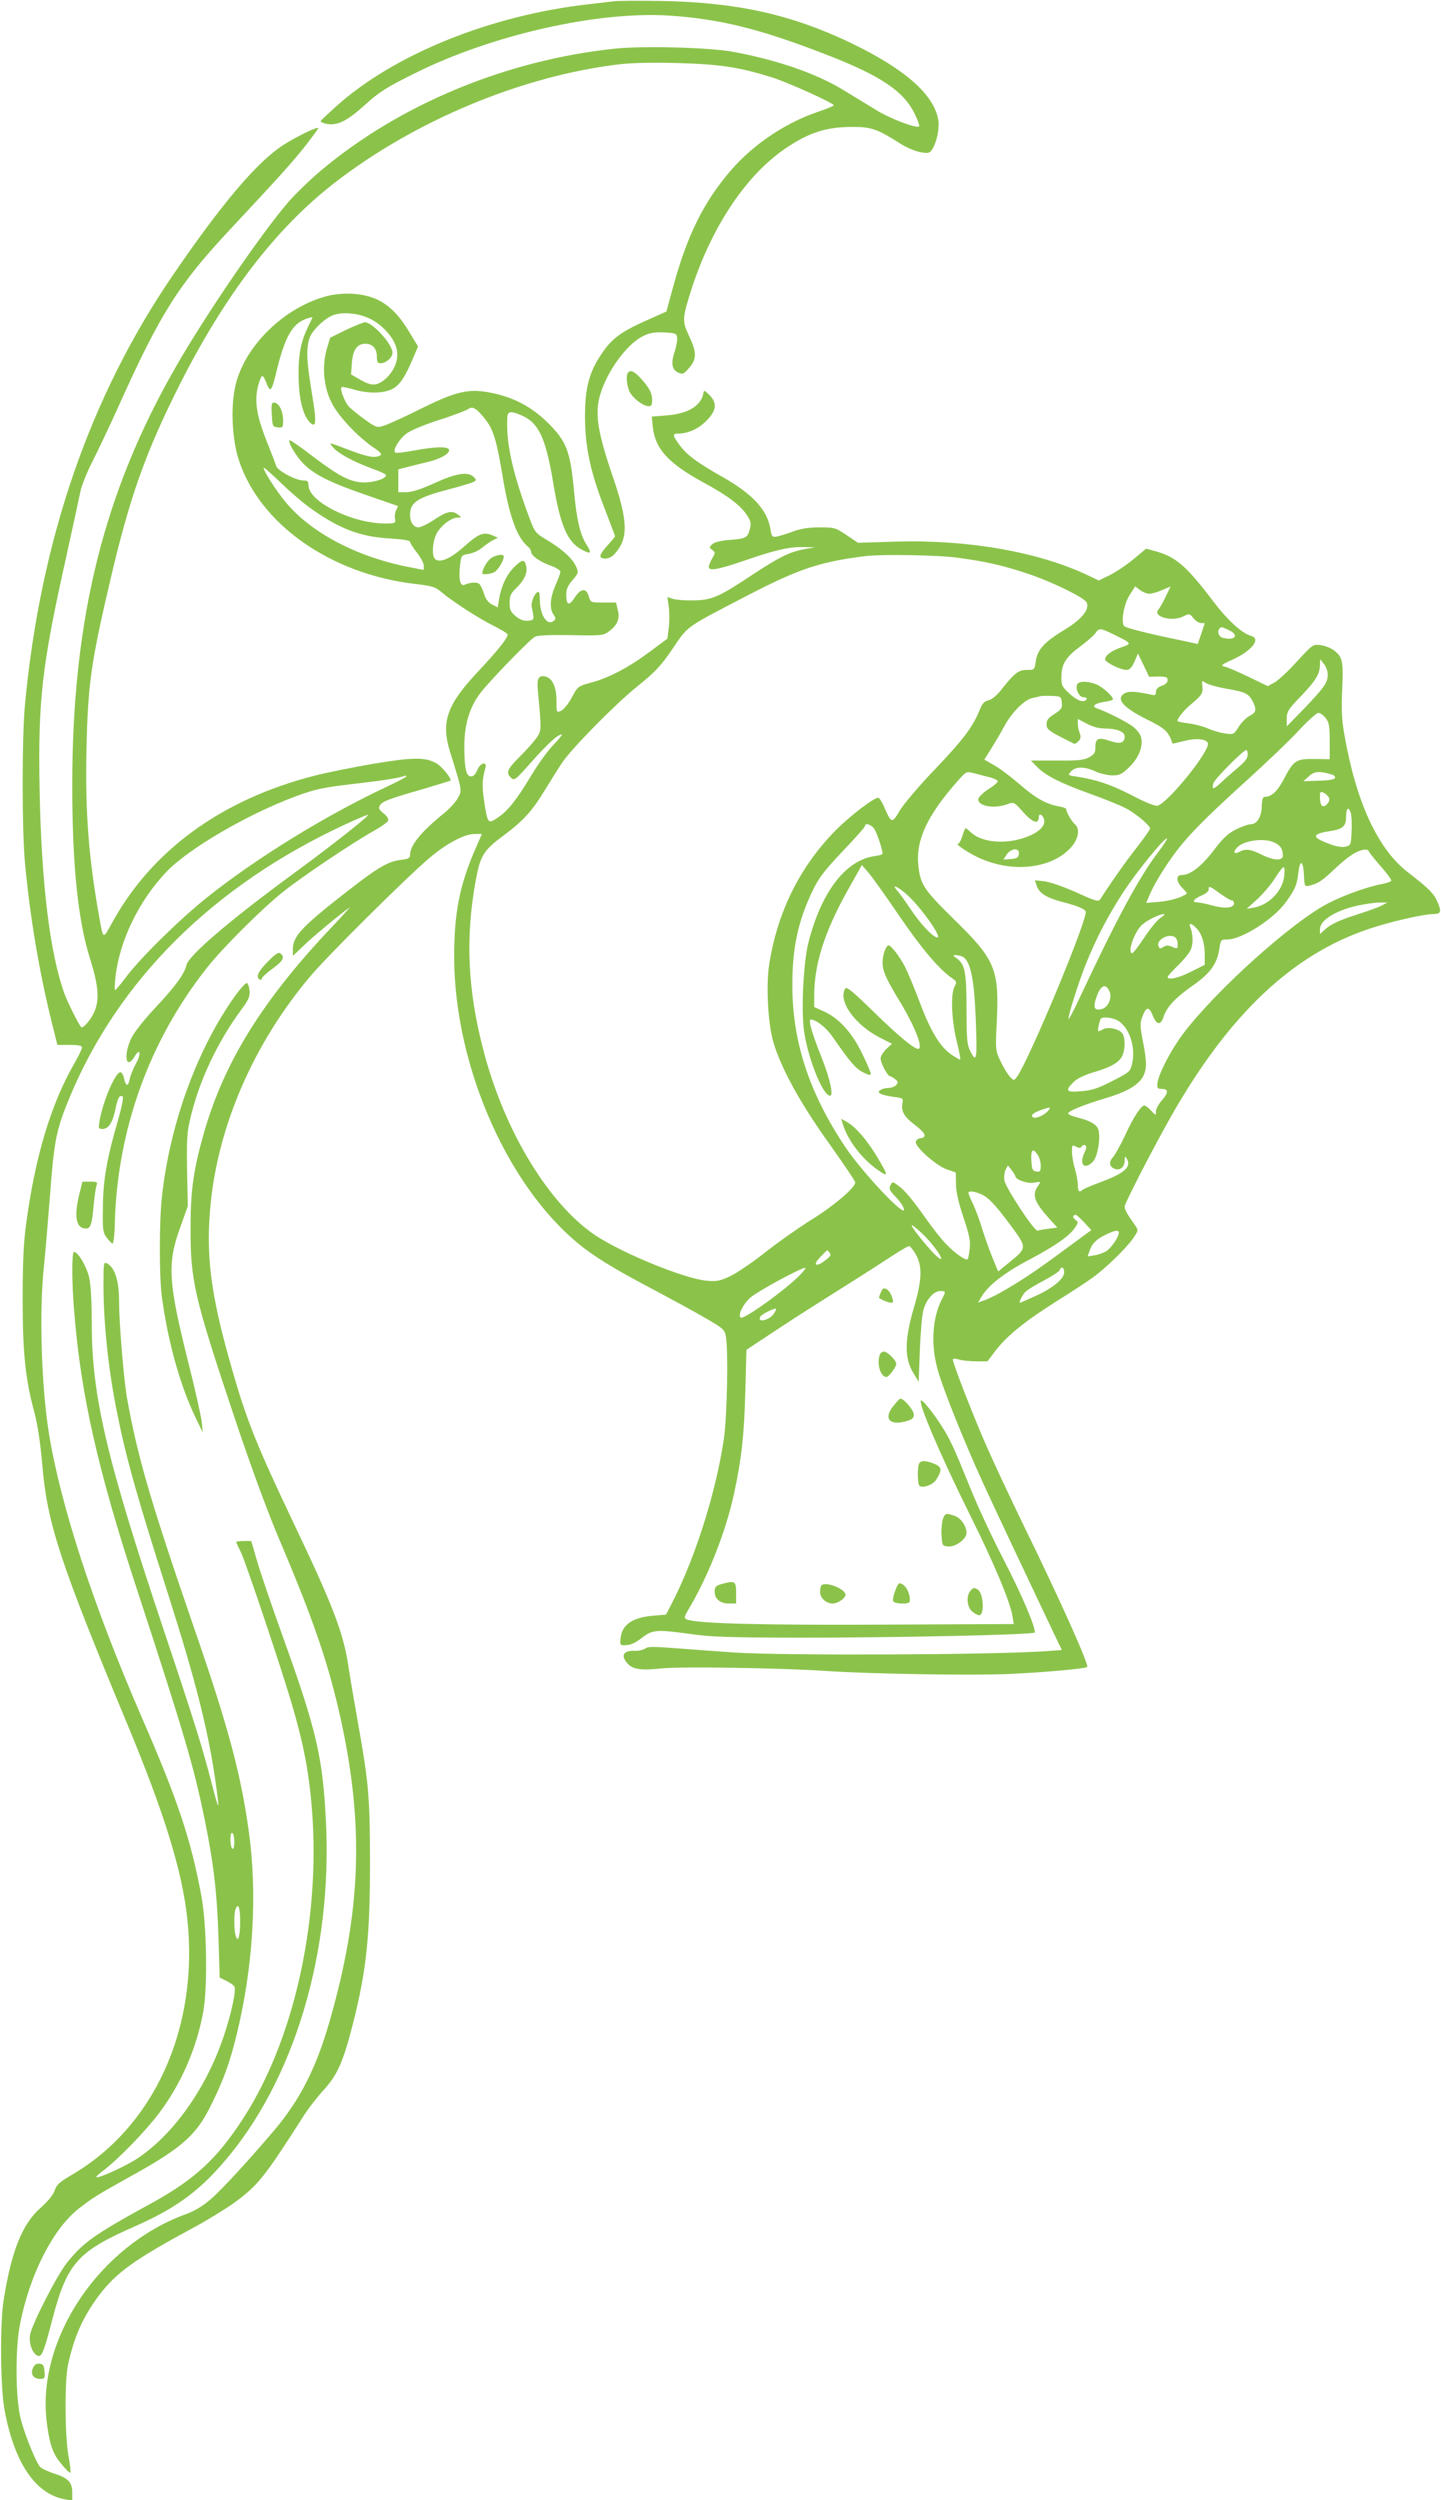 <?xml version="1.0" standalone="no"?>
<!DOCTYPE svg PUBLIC "-//W3C//DTD SVG 20010904//EN"
 "http://www.w3.org/TR/2001/REC-SVG-20010904/DTD/svg10.dtd">
<svg version="1.0" xmlns="http://www.w3.org/2000/svg"
 width="738pt" height="1280pt" viewBox="0 0 738 1280"
 preserveAspectRatio="xMidYMid meet">
<g transform="translate(0,1280) scale(0.1,-0.1)"
fill="#8bc34a" stroke="none">
<path d="M3150 12794 c-19 -2 -78 -9 -130 -15 -505 -56 -1003 -257 -1300 -525
-41 -37 -76 -70 -78 -74 -1 -4 11 -10 29 -14 56 -11 105 13 197 96 75 68 110
90 257 163 395 197 937 319 1305 295 259 -18 459 -67 795 -197 288 -111 406
-191 462 -311 14 -29 23 -56 20 -59 -13 -12 -148 39 -222 85 -44 27 -118 72
-164 100 -138 85 -340 155 -568 197 -119 22 -458 31 -603 16 -556 -58 -1103
-285 -1506 -624 -55 -46 -129 -118 -166 -160 -140 -162 -427 -582 -578 -846
-370 -644 -530 -1293 -530 -2142 0 -406 29 -692 91 -887 44 -140 50 -213 20
-277 -17 -38 -57 -83 -65 -74 -14 15 -68 124 -85 169 -75 205 -119 565 -128
1041 -9 458 11 635 132 1179 35 157 68 312 75 345 6 34 34 105 65 165 29 58
88 182 130 275 215 479 309 628 576 913 246 263 321 346 385 428 35 45 64 85
64 88 0 11 -114 -44 -180 -87 -133 -86 -313 -298 -562 -662 -427 -623 -680
-1357 -760 -2200 -16 -169 -16 -642 0 -815 26 -277 73 -558 139 -822 l27 -108
63 0 c46 0 63 -4 63 -13 0 -8 -20 -49 -45 -92 -115 -203 -195 -468 -241 -810
-13 -96 -18 -197 -18 -385 0 -278 14 -413 61 -585 15 -57 30 -152 39 -260 26
-306 88 -496 439 -1340 187 -450 278 -745 304 -987 61 -560 -169 -1069 -596
-1316 -58 -34 -74 -49 -83 -77 -7 -22 -34 -55 -71 -88 -94 -81 -151 -223 -190
-472 -20 -120 -17 -449 4 -562 50 -274 160 -435 313 -460 l34 -6 0 42 c0 52
-21 74 -94 97 -31 10 -62 25 -70 33 -22 25 -75 155 -98 239 -29 105 -31 365
-5 495 51 255 168 484 299 588 69 54 97 72 263 164 261 144 338 211 410 355
69 137 101 224 139 381 83 341 105 716 60 1034 -40 292 -107 541 -280 1040
-222 645 -289 873 -344 1180 -16 93 -40 379 -40 489 0 107 -21 175 -61 197
-18 9 -19 5 -19 -108 0 -204 26 -445 72 -668 45 -224 102 -426 263 -930 135
-425 197 -669 235 -921 27 -186 25 -192 -15 -38 -47 183 -86 309 -245 784
-294 880 -370 1200 -370 1575 0 115 -5 201 -14 237 -13 55 -56 128 -77 128
-12 0 -12 -157 2 -317 34 -418 122 -806 319 -1406 248 -759 293 -912 349
-1187 45 -219 63 -374 70 -600 l6 -205 34 -17 c19 -9 37 -22 41 -28 11 -18
-14 -136 -54 -255 -89 -265 -256 -502 -442 -626 -58 -39 -202 -104 -210 -96
-3 2 12 17 33 32 77 58 218 203 288 296 114 152 192 332 226 519 23 125 18
449 -10 595 -53 286 -119 485 -306 915 -247 568 -416 1086 -475 1455 -38 240
-50 619 -25 851 8 77 21 234 30 349 22 296 32 346 99 510 250 606 738 1091
1414 1404 63 29 115 51 117 49 6 -6 -195 -164 -385 -303 -321 -235 -534 -417
-545 -466 -10 -45 -58 -111 -159 -218 -53 -56 -107 -124 -121 -152 -44 -86
-32 -174 14 -99 29 49 36 16 7 -36 -14 -25 -28 -61 -32 -80 -7 -39 -20 -37
-29 6 -4 17 -12 30 -18 30 -26 0 -86 -139 -106 -242 -8 -46 -8 -48 15 -48 30
0 50 31 65 100 12 59 21 76 37 66 6 -3 -4 -53 -24 -123 -57 -195 -76 -305 -77
-445 -2 -113 0 -129 19 -154 11 -15 25 -29 30 -31 5 -2 11 41 12 104 13 481
178 937 472 1308 81 103 281 302 390 389 96 77 360 254 463 311 38 21 71 45
75 53 3 9 -6 24 -24 38 -23 19 -27 27 -18 41 12 20 46 33 224 84 73 22 135 41
137 42 8 8 -41 70 -69 87 -57 34 -117 34 -323 0 -105 -18 -241 -45 -302 -61
-479 -122 -838 -384 -1042 -759 -43 -79 -42 -80 -61 25 -56 312 -74 541 -67
867 7 335 23 445 122 868 100 428 182 658 359 1008 231 456 490 793 786 1023
412 321 964 551 1464 610 63 7 174 10 300 6 213 -6 313 -21 479 -73 83 -26
317 -132 317 -143 0 -4 -38 -19 -85 -35 -162 -55 -327 -166 -438 -294 -142
-163 -228 -336 -301 -606 l-33 -121 -101 -45 c-132 -59 -179 -94 -230 -170
-67 -99 -87 -180 -86 -335 2 -153 30 -281 108 -478 25 -65 46 -121 46 -123 0
-2 -18 -24 -41 -49 -22 -24 -38 -49 -34 -55 11 -18 51 -11 72 13 72 78 70 167
-7 392 -81 237 -95 330 -65 428 37 121 137 257 220 297 33 16 58 20 107 18 57
-3 63 -5 66 -26 2 -12 -4 -45 -13 -73 -20 -60 -14 -92 19 -107 22 -10 28 -7
55 24 40 45 40 80 0 164 -36 76 -35 90 12 238 105 325 283 590 489 727 118 78
203 105 336 105 98 0 127 -10 249 -88 28 -17 71 -36 97 -41 43 -7 49 -6 62 14
23 35 38 106 32 148 -21 132 -170 263 -448 397 -305 146 -585 208 -968 215
-113 2 -221 1 -240 -1z m-1070 -3970 c0 -3 -42 -25 -93 -49 -322 -151 -675
-369 -927 -570 -138 -110 -338 -306 -415 -408 -27 -36 -52 -66 -56 -66 -3 -1
-2 27 2 62 19 187 120 395 262 544 113 118 414 294 662 386 104 38 135 45 326
67 143 17 198 26 237 39 1 1 2 -1 2 -5z m-880 -5455 c0 -24 -4 -38 -10 -34 -5
3 -10 24 -10 46 0 24 4 38 10 34 6 -3 10 -24 10 -46z m30 -408 c0 -78 -12
-113 -24 -68 -8 29 -8 111 0 131 14 37 24 11 24 -63z"/>
<path d="M1678 11285 c-222 -56 -431 -261 -474 -467 -23 -107 -15 -269 19
-373 107 -329 471 -585 905 -635 84 -10 102 -15 132 -41 57 -48 189 -134 268
-173 39 -20 72 -40 72 -44 0 -19 -48 -79 -143 -181 -169 -178 -200 -265 -152
-421 63 -201 62 -196 40 -236 -10 -19 -42 -54 -69 -76 -121 -98 -176 -166
-176 -216 0 -15 -9 -20 -44 -24 -68 -8 -118 -37 -281 -164 -227 -177 -275
-227 -275 -293 l0 -35 53 50 c43 43 182 158 237 198 8 6 -34 -41 -94 -104
-351 -371 -547 -687 -650 -1045 -55 -192 -70 -298 -70 -490 -1 -271 18 -354
223 -967 91 -271 173 -494 239 -648 173 -408 248 -630 310 -915 117 -540 100
-979 -60 -1534 -68 -238 -151 -401 -282 -556 -124 -147 -270 -306 -326 -354
-41 -36 -83 -61 -127 -77 -444 -161 -765 -639 -714 -1062 12 -94 24 -140 49
-182 19 -30 63 -80 72 -80 3 0 0 35 -8 78 -20 102 -22 395 -3 477 32 146 78
246 159 354 88 116 183 184 482 345 69 37 160 93 204 124 127 92 158 131 358
444 25 40 74 103 108 140 69 76 99 144 150 346 67 267 85 441 85 812 0 334 -7
414 -60 710 -18 102 -41 235 -50 295 -26 176 -79 313 -285 745 -186 391 -238
521 -314 788 -109 380 -134 582 -106 851 43 402 224 814 508 1151 86 103 489
503 610 606 88 75 180 124 232 124 l38 0 -38 -87 c-77 -180 -104 -320 -104
-543 1 -573 290 -1213 678 -1500 79 -58 174 -114 351 -207 88 -47 204 -110
257 -141 89 -51 98 -59 105 -91 14 -71 7 -411 -10 -531 -41 -269 -141 -589
-256 -819 l-40 -78 -64 -5 c-109 -9 -163 -47 -169 -118 -3 -34 -2 -35 30 -33
21 0 50 14 79 37 55 43 76 44 256 19 99 -14 201 -17 532 -18 522 0 1225 15
1225 27 0 36 -68 195 -160 373 -60 115 -135 278 -168 360 -82 203 -106 257
-149 323 -40 64 -95 132 -105 132 -22 0 98 -281 249 -585 126 -253 207 -447
219 -523 l6 -37 -664 -3 c-621 -3 -952 5 -1009 26 -18 7 -17 12 19 72 96 167
181 386 222 575 38 178 51 296 57 517 l6 217 166 110 c91 60 247 159 346 221
99 62 209 133 245 157 36 23 70 43 76 43 5 0 21 -19 34 -42 35 -61 32 -134
-11 -278 -46 -158 -47 -253 -4 -325 l30 -50 6 160 c3 88 11 181 18 207 15 55
53 98 87 98 28 0 29 -2 8 -42 -48 -92 -57 -224 -25 -349 20 -79 104 -294 194
-499 53 -120 96 -212 335 -717 l110 -231 -82 -6 c-277 -19 -1334 -23 -1591 -7
-88 6 -224 16 -302 22 -115 9 -146 9 -158 -1 -9 -7 -33 -13 -54 -12 -51 2 -70
-18 -48 -51 28 -43 67 -52 186 -39 101 10 622 2 836 -13 224 -15 737 -24 935
-16 180 8 397 27 408 36 11 9 -137 340 -323 720 -64 132 -150 314 -190 405
-68 154 -175 429 -175 449 0 6 13 6 32 0 18 -5 58 -9 89 -9 l56 0 45 59 c59
75 149 148 313 251 72 45 153 98 180 118 66 47 169 147 207 200 29 43 29 43
11 69 -42 59 -53 79 -53 96 0 16 144 296 238 462 295 519 620 828 1013 959
109 37 280 76 330 76 39 0 43 13 21 62 -19 44 -44 69 -149 150 -156 119 -268
361 -328 708 -13 73 -16 127 -11 230 7 147 2 168 -45 202 -14 11 -44 22 -66
25 -39 5 -40 4 -121 -84 -45 -50 -97 -98 -116 -108 l-33 -18 -95 46 c-52 25
-107 49 -122 53 -27 6 -25 9 41 39 95 44 142 105 91 119 -47 13 -120 79 -195
178 -138 182 -193 229 -300 257 l-43 12 -65 -54 c-36 -30 -90 -66 -122 -82
l-56 -27 -46 22 c-254 123 -618 188 -992 177 l-195 -6 -58 39 c-56 38 -62 40
-138 40 -55 0 -95 -6 -136 -21 -31 -12 -69 -23 -83 -26 -24 -4 -27 -1 -33 37
-16 99 -90 180 -247 269 -127 71 -183 113 -219 163 -36 49 -37 58 -7 58 50 0
104 24 144 65 53 52 57 92 16 133 -26 25 -28 26 -31 7 -13 -64 -80 -104 -190
-112 l-74 -6 5 -52 c12 -113 79 -187 261 -286 126 -68 192 -119 225 -172 17
-28 19 -39 10 -70 -11 -41 -20 -45 -109 -52 -39 -3 -70 -11 -82 -21 -17 -16
-17 -18 0 -30 16 -12 16 -14 0 -42 -10 -17 -18 -37 -18 -45 0 -22 49 -13 175
30 161 56 234 73 304 72 l66 -1 -51 -9 c-76 -13 -132 -40 -274 -134 -170 -113
-206 -128 -300 -129 -41 -1 -88 3 -104 8 l-28 9 7 -51 c4 -28 4 -75 0 -106
l-7 -56 -89 -66 c-107 -80 -211 -135 -302 -159 -66 -18 -68 -19 -98 -75 -17
-32 -41 -62 -55 -69 -24 -11 -24 -10 -24 50 0 71 -20 116 -56 125 -36 9 -46
-10 -39 -76 18 -195 18 -198 -3 -232 -12 -18 -50 -62 -86 -98 -69 -68 -77 -87
-48 -113 16 -15 23 -10 102 80 83 93 137 143 157 143 5 0 -14 -24 -42 -53 -28
-28 -79 -99 -114 -157 -77 -128 -121 -183 -173 -217 -48 -33 -51 -30 -68 82
-12 77 -11 116 6 173 10 33 -23 29 -39 -5 -14 -33 -26 -43 -43 -36 -18 7 -26
53 -26 154 0 108 27 197 80 268 47 62 254 276 282 291 14 7 76 10 185 8 153
-3 165 -2 192 18 45 33 59 66 47 111 l-9 38 -65 0 c-65 0 -65 0 -75 33 -13 44
-42 40 -74 -11 -28 -42 -41 -35 -41 22 0 23 9 44 30 68 34 39 35 44 16 81 -20
38 -71 83 -143 126 -56 33 -64 42 -84 94 -93 245 -128 401 -121 535 2 33 20
34 78 8 84 -38 120 -117 158 -348 36 -216 73 -300 147 -338 45 -24 51 -18 25
23 -34 51 -53 130 -66 275 -19 209 -38 258 -139 357 -79 77 -170 125 -281 148
-118 24 -179 11 -365 -81 -82 -41 -167 -80 -188 -86 -36 -12 -39 -11 -100 32
-34 25 -70 54 -80 65 -23 25 -49 96 -37 100 5 2 32 -4 61 -12 72 -22 156 -21
199 3 37 19 64 59 105 156 l26 61 -46 76 c-79 132 -161 186 -290 194 -42 2
-93 -2 -127 -11z m221 -119 c61 -31 117 -94 131 -147 15 -54 -7 -115 -56 -159
-43 -37 -72 -38 -131 -3 l-45 26 4 58 c5 67 27 99 69 99 37 0 59 -24 59 -66 0
-26 4 -34 18 -34 28 0 62 29 62 54 0 44 -102 156 -141 156 -8 0 -52 -18 -97
-39 l-81 -40 -17 -56 c-26 -90 -17 -195 24 -276 33 -69 138 -180 222 -235 29
-20 37 -30 28 -35 -24 -16 -66 -9 -157 26 -49 19 -93 35 -97 35 -4 0 3 -12 17
-26 27 -29 104 -70 197 -104 34 -12 65 -26 68 -31 9 -16 -55 -39 -108 -39 -72
0 -128 29 -267 134 -62 48 -116 85 -118 82 -10 -10 34 -83 72 -121 56 -56 138
-97 322 -160 86 -30 158 -55 160 -55 2 0 -1 -10 -8 -21 -6 -12 -9 -32 -6 -45
4 -23 2 -24 -53 -24 -167 0 -390 112 -390 195 0 20 -5 25 -27 25 -38 0 -132
50 -139 75 -3 11 -26 70 -50 131 -50 126 -62 203 -42 279 7 28 17 50 22 50 4
0 13 -16 20 -35 6 -19 16 -34 21 -33 6 1 18 34 27 75 45 190 83 260 157 286
17 6 31 9 31 7 0 -2 -11 -25 -24 -52 -34 -70 -48 -137 -47 -238 0 -127 23
-220 64 -253 24 -21 27 9 12 107 -30 183 -35 233 -29 287 6 46 14 63 48 100
23 25 59 52 81 60 53 19 133 11 194 -20z m588 -515 c41 -53 57 -108 89 -301
33 -195 72 -303 128 -349 9 -7 16 -19 16 -26 0 -20 44 -51 100 -71 28 -10 50
-24 50 -31 0 -7 -11 -38 -25 -69 -28 -64 -32 -120 -10 -151 12 -17 12 -23 1
-32 -33 -27 -71 29 -71 107 0 23 -3 42 -7 42 -17 0 -40 -51 -35 -77 14 -68 14
-68 -19 -71 -22 -2 -40 5 -63 23 -26 22 -31 34 -31 69 0 34 6 48 31 72 43 41
62 80 54 115 -9 38 -20 37 -65 -8 -37 -38 -64 -96 -75 -166 l-6 -37 -29 15
c-18 9 -33 28 -40 52 -7 21 -17 44 -23 51 -11 13 -45 12 -78 -2 -22 -10 -31
28 -23 98 6 53 7 54 44 60 21 3 52 17 68 31 17 14 42 31 56 39 l26 13 -30 13
c-44 18 -70 7 -144 -59 -66 -60 -125 -86 -148 -63 -19 19 -12 98 12 137 25 40
73 75 105 75 20 1 20 1 1 15 -31 23 -56 18 -121 -25 -33 -22 -70 -40 -82 -40
-25 0 -43 27 -43 65 0 63 39 88 200 130 58 15 113 32 124 37 17 9 17 11 2 26
-29 29 -91 19 -202 -32 -68 -31 -115 -46 -143 -46 l-41 0 0 59 0 58 43 11 c23
6 70 18 105 26 69 17 112 41 112 62 0 19 -71 18 -181 -3 -49 -9 -92 -14 -95
-10 -14 13 21 70 59 98 22 16 96 47 167 69 71 23 137 48 147 55 23 18 45 4 90
-54z m-908 -445 c152 -111 264 -155 419 -163 64 -4 102 -10 102 -17 0 -6 16
-31 35 -55 19 -24 35 -54 35 -66 l0 -23 -72 14 c-267 51 -504 175 -635 333
-51 62 -113 159 -113 176 0 5 37 -28 83 -72 45 -44 111 -101 146 -127z m3321
-261 c146 -19 236 -40 360 -81 122 -40 288 -121 304 -147 20 -33 -22 -87 -110
-140 -103 -62 -141 -102 -149 -161 -7 -46 -7 -46 -47 -46 -43 0 -63 -16 -136
-109 -20 -24 -45 -44 -61 -47 -20 -4 -31 -17 -45 -52 -35 -85 -82 -148 -228
-301 -80 -83 -160 -178 -180 -211 -39 -67 -43 -66 -77 12 -10 25 -24 49 -31
53 -14 9 -145 -90 -220 -166 -185 -188 -299 -419 -341 -689 -16 -105 -6 -296
20 -390 38 -134 139 -318 286 -523 74 -104 135 -194 135 -201 0 -27 -112 -122
-226 -192 -67 -42 -172 -116 -235 -166 -63 -50 -143 -104 -177 -121 -56 -26
-71 -29 -125 -24 -113 11 -427 139 -566 231 -240 160 -468 535 -575 948 -81
308 -93 576 -40 868 23 127 40 156 139 229 108 81 147 124 219 241 32 52 70
113 85 135 48 72 271 299 384 390 96 77 122 106 182 194 80 118 61 105 381
271 268 139 374 174 609 203 80 10 371 5 465 -8z m986 -185 c12 0 42 8 66 19
l43 18 -25 -52 c-14 -29 -31 -59 -38 -67 -29 -36 72 -63 128 -34 31 15 33 15
52 -9 11 -14 28 -25 39 -25 10 0 19 -1 19 -2 -1 -2 -9 -26 -18 -54 l-18 -51
-79 17 c-180 37 -290 65 -298 75 -17 22 -1 112 28 158 l29 45 24 -19 c14 -10
35 -19 48 -19z m409 -187 c53 -25 30 -54 -31 -39 -23 6 -33 34 -17 49 9 9 7 9
48 -10z m-590 -22 c93 -46 93 -46 39 -65 -51 -17 -84 -41 -84 -62 0 -15 78
-54 109 -54 16 0 27 11 41 42 l18 42 29 -60 28 -59 48 1 c39 0 47 -3 47 -18 0
-12 -11 -23 -30 -29 -20 -7 -30 -18 -30 -31 0 -18 -4 -20 -32 -13 -72 15 -106
17 -127 6 -50 -27 -10 -74 114 -135 93 -46 109 -61 130 -123 1 -1 27 5 59 13
61 16 114 11 122 -11 14 -35 -200 -302 -257 -320 -11 -4 -62 16 -136 55 -108
55 -176 78 -286 95 -38 6 -38 7 -21 26 22 25 70 25 125 -1 24 -11 63 -20 86
-20 37 0 49 6 87 43 47 45 72 106 60 152 -3 14 -20 37 -38 52 -27 23 -131 76
-190 97 -28 10 -7 26 43 33 22 3 41 9 41 13 0 15 -52 62 -85 76 -45 18 -91 18
-99 -1 -9 -25 11 -65 34 -65 12 0 18 -4 15 -10 -13 -20 -47 -9 -88 29 -39 36
-42 44 -41 88 1 64 23 99 96 153 33 24 67 54 76 66 22 30 25 30 97 -5z m1095
-205 c0 -41 -18 -66 -122 -175 l-88 -90 0 39 c0 36 7 48 75 118 75 79 95 112
95 160 l1 27 19 -24 c11 -13 20 -37 20 -55z m-520 -72 c96 -16 115 -25 135
-64 22 -42 19 -58 -15 -75 -17 -9 -42 -34 -56 -56 -25 -40 -26 -41 -71 -34
-25 3 -66 16 -91 27 -26 11 -71 22 -99 25 -29 3 -53 9 -53 12 0 13 35 56 65
81 61 51 67 61 63 95 -4 32 -3 32 18 18 13 -8 59 -21 104 -29z m-842 -71 c3
-28 -2 -35 -37 -58 -32 -20 -41 -31 -41 -53 0 -28 9 -34 141 -100 4 -1 14 4
22 13 12 12 14 22 7 41 -6 14 -10 36 -10 49 l0 24 46 -24 c31 -17 63 -25 95
-25 58 0 99 -17 99 -40 0 -34 -23 -41 -74 -24 -60 21 -76 14 -76 -30 0 -30 -5
-38 -32 -53 -27 -15 -57 -18 -166 -17 l-132 0 31 -32 c43 -45 121 -84 274
-139 72 -26 152 -58 178 -72 50 -25 127 -89 127 -105 0 -6 -31 -49 -68 -97
-57 -72 -139 -189 -187 -265 -9 -14 -24 -10 -125 36 -65 29 -135 53 -162 56
l-48 5 11 -32 c13 -36 54 -60 134 -80 69 -18 102 -31 115 -46 19 -22 -291
-767 -353 -850 -15 -19 -15 -19 -37 5 -12 14 -33 49 -47 79 -25 52 -25 56 -18
201 13 266 -8 317 -216 520 -156 153 -174 180 -185 272 -16 134 42 260 203
442 42 47 42 47 82 37 23 -6 59 -16 81 -21 22 -6 40 -15 40 -20 0 -6 -22 -25
-50 -42 -27 -18 -50 -41 -50 -50 0 -36 80 -50 148 -26 34 13 35 13 83 -41 47
-53 79 -63 79 -25 0 26 25 10 28 -18 4 -34 -42 -70 -117 -92 -99 -29 -206 -16
-257 31 -14 13 -27 23 -29 23 -2 0 -10 -18 -16 -40 -7 -22 -17 -40 -22 -40
-16 0 34 -35 90 -64 174 -88 385 -68 487 44 40 44 49 97 20 121 -16 14 -45 64
-43 76 0 5 -18 11 -41 15 -62 11 -119 43 -201 115 -41 35 -97 78 -126 94 l-52
30 33 52 c18 29 50 82 69 118 40 73 102 135 144 145 16 3 33 7 38 9 6 2 33 3
60 2 48 -2 50 -3 53 -34z m1351 -79 c18 -23 21 -41 21 -119 l0 -92 -79 1 c-94
1 -105 -6 -157 -105 -33 -62 -62 -89 -98 -89 -8 0 -13 -15 -14 -45 0 -55 -24
-95 -55 -95 -13 0 -48 -12 -78 -27 -42 -22 -67 -46 -114 -108 -61 -80 -119
-125 -162 -125 -32 0 -30 -34 3 -67 14 -14 24 -26 22 -28 -22 -19 -83 -37
-139 -42 l-69 -6 15 35 c21 52 77 145 128 214 69 94 157 183 362 369 105 95
229 213 275 263 47 51 93 92 102 92 9 0 26 -12 37 -26z m-399 -188 c0 -18 -15
-38 -52 -68 -28 -24 -67 -58 -86 -76 -38 -36 -48 -36 -37 -1 7 22 153 169 168
169 4 0 7 -11 7 -24z m433 -102 c10 -3 16 -11 14 -17 -2 -8 -33 -13 -83 -14
l-79 -3 29 26 c29 26 53 27 119 8z m-16 -120 c7 -19 -21 -49 -36 -40 -6 4 -11
23 -11 42 0 32 2 34 21 24 11 -6 23 -18 26 -26z m111 -76 c4 -13 6 -55 4 -95
-3 -70 -4 -72 -32 -78 -19 -4 -50 1 -89 17 -85 32 -82 49 12 63 65 10 81 25
81 74 1 45 12 54 24 19z m-2444 -77 c14 -15 45 -106 46 -132 0 -4 -17 -9 -39
-12 -151 -20 -276 -185 -342 -448 -25 -105 -37 -351 -20 -456 22 -141 96 -323
132 -323 19 0 0 86 -41 190 -53 133 -72 200 -57 200 26 0 79 -42 110 -87 90
-130 119 -164 157 -183 27 -14 40 -16 40 -8 0 7 -20 54 -45 105 -52 107 -118
179 -194 214 l-51 23 0 60 c0 157 52 322 165 526 l79 141 33 -38 c18 -21 88
-118 155 -217 114 -168 206 -277 272 -323 26 -18 27 -21 15 -44 -21 -37 -16
-170 10 -277 13 -51 21 -95 19 -97 -1 -2 -21 9 -43 24 -60 40 -109 121 -164
268 -27 72 -61 153 -75 181 -26 51 -72 112 -85 112 -13 0 -31 -49 -31 -86 0
-46 16 -83 94 -211 75 -126 116 -233 88 -233 -21 0 -101 66 -226 188 -105 103
-140 132 -147 121 -39 -62 47 -184 176 -251 l63 -32 -29 -27 c-16 -15 -29 -37
-29 -49 0 -23 36 -90 48 -90 4 0 16 -7 26 -15 16 -12 17 -17 6 -30 -7 -8 -24
-15 -39 -15 -14 0 -33 -5 -41 -10 -13 -9 -13 -11 0 -20 8 -5 38 -12 66 -16 47
-5 51 -8 46 -30 -8 -43 7 -71 63 -113 57 -44 65 -64 27 -69 -12 -2 -22 -11
-22 -20 0 -27 104 -119 156 -138 l49 -17 1 -61 c1 -41 14 -97 39 -171 30 -90
36 -119 31 -159 -3 -27 -7 -51 -10 -53 -9 -9 -63 28 -107 74 -26 26 -70 82
-99 123 -74 105 -116 156 -150 180 -29 21 -29 21 -40 1 -9 -17 -4 -27 30 -62
22 -23 40 -51 40 -63 -1 -35 -215 194 -300 320 -185 277 -271 538 -272 824 -1
193 28 331 103 488 33 69 60 103 154 203 63 66 115 124 115 130 0 16 26 10 44
-10z m1456 -126 c-97 -128 -213 -343 -405 -753 -26 -56 -50 -101 -52 -99 -6 7
46 174 87 278 55 137 115 252 198 379 67 101 209 276 219 267 2 -3 -19 -35
-47 -72z m599 50 c30 -15 41 -33 41 -66 0 -28 -49 -25 -110 6 -54 27 -81 31
-112 14 -28 -15 -35 -3 -13 21 35 38 142 52 194 25z m-1311 -57 c-2 -19 -10
-24 -41 -26 l-38 -3 16 25 c23 34 68 37 63 4z m1792 14 c0 -4 27 -38 60 -76
33 -37 58 -71 55 -76 -3 -4 -22 -11 -42 -15 -77 -14 -201 -58 -283 -101 -185
-96 -574 -446 -741 -667 -63 -84 -125 -204 -131 -252 -3 -26 0 -30 21 -30 36
0 36 -19 2 -58 -17 -19 -31 -45 -31 -57 0 -23 0 -23 -25 4 -13 14 -29 26 -34
26 -17 0 -57 -61 -100 -155 -23 -49 -51 -99 -62 -111 -22 -24 -17 -50 12 -59
27 -9 49 11 49 44 1 23 2 24 11 8 25 -42 -13 -75 -141 -122 -41 -15 -79 -32
-85 -36 -17 -17 -25 -9 -25 24 0 19 -7 56 -15 83 -8 27 -15 66 -15 87 0 35 1
37 21 26 17 -8 23 -8 29 1 4 7 13 10 19 6 7 -5 5 -17 -6 -40 -28 -59 3 -88 45
-43 23 25 39 116 28 161 -7 28 -41 48 -113 66 -24 6 -43 15 -43 19 0 12 78 44
185 76 109 32 170 66 196 108 23 39 24 75 2 188 -15 77 -15 91 -2 125 19 51
34 52 53 4 20 -50 41 -51 56 -4 17 50 59 95 150 159 88 61 124 111 135 188 7
45 8 47 41 47 73 0 235 103 298 189 49 67 58 90 65 149 8 73 25 70 29 -6 3
-62 3 -62 30 -56 44 11 62 23 134 91 66 62 114 92 151 93 9 0 17 -4 17 -8z
m-433 -128 c-8 -74 -77 -146 -152 -160 l-40 -7 55 50 c30 28 71 76 90 107 19
31 39 56 44 56 5 0 6 -21 3 -46z m-1925 -101 c71 -67 173 -213 149 -213 -21 0
-85 67 -133 139 -28 42 -60 86 -71 99 -38 42 3 23 55 -25z m1597 12 c26 -19
53 -35 60 -35 6 0 11 -7 11 -15 0 -24 -48 -29 -111 -11 -32 9 -68 16 -79 16
-29 0 -15 19 26 36 19 8 34 21 34 29 0 21 4 20 59 -20z m828 -61 c-16 -9 -78
-31 -138 -50 -74 -24 -120 -45 -144 -65 l-35 -31 0 24 c0 47 81 97 196 122 38
8 87 15 109 15 l40 0 -28 -15z m-1132 -62 c-17 -11 -54 -56 -83 -100 -30 -45
-58 -82 -63 -82 -25 0 5 96 44 139 23 25 91 60 117 61 8 0 1 -8 -15 -18z m183
-55 c28 -29 42 -77 42 -139 l0 -48 -70 -35 c-65 -33 -120 -45 -120 -27 0 4 23
30 50 56 28 27 58 62 66 79 16 29 15 84 0 120 -11 24 7 21 32 -6z m-111 -45
c11 -7 16 -26 14 -49 -1 -10 -7 -10 -27 -1 -20 9 -30 9 -45 0 -16 -10 -21 -10
-26 4 -12 32 52 67 84 46z m-1092 -98 c45 -17 65 -112 73 -342 7 -189 3 -208
-30 -141 -15 29 -18 62 -18 212 0 191 -8 230 -51 261 -18 12 -19 16 -7 16 9 0
24 -3 33 -6z m757 -179 c15 -33 -6 -83 -39 -91 -40 -10 -47 7 -26 65 20 57 46
68 65 26z m52 -156 c54 -42 81 -132 65 -210 -10 -46 -11 -47 -103 -94 -74 -38
-105 -48 -159 -52 -77 -7 -84 2 -39 47 19 18 55 36 103 50 89 26 132 51 147
85 17 36 15 101 -3 118 -21 21 -70 30 -94 18 -11 -6 -22 -11 -26 -11 -5 0 4
47 12 63 9 15 71 6 97 -14z m-365 -455 c-19 -23 -64 -43 -78 -35 -15 10 0 24
44 39 43 15 49 14 34 -4z m-55 -226 c9 -12 16 -38 16 -56 0 -29 -3 -33 -22
-30 -20 3 -23 10 -26 56 -3 56 7 66 32 30z m-114 -110 c0 -18 64 -40 97 -33
35 6 35 6 19 -17 -32 -46 -20 -81 58 -168 l41 -45 -45 -6 c-25 -3 -50 -8 -56
-10 -16 -5 -162 217 -170 257 -3 18 0 42 6 55 l12 22 19 -24 c10 -13 19 -27
19 -31z m-183 -89 c41 -15 77 -52 159 -163 85 -115 85 -115 -8 -190 l-56 -46
-30 73 c-16 39 -39 105 -52 146 -12 41 -33 97 -46 125 -13 27 -24 53 -24 58 0
11 23 10 57 -3z m536 -148 l36 -39 -174 -128 c-159 -118 -306 -208 -378 -233
l-28 -10 18 30 c34 58 118 124 249 192 133 71 203 120 231 164 16 24 16 26 0
38 -15 11 -14 25 3 25 3 0 22 -17 43 -39z m-834 -53 c44 -40 101 -114 101
-131 0 -16 -55 39 -112 112 -55 70 -52 76 11 19z m1011 0 c0 -21 -38 -76 -63
-93 -14 -9 -41 -19 -61 -22 l-36 -6 11 31 c12 36 37 60 87 83 45 21 62 23 62
7z m-1481 -102 c9 -11 4 -19 -24 -40 -48 -37 -65 -23 -23 19 18 19 34 34 34
34 1 1 7 -5 13 -13z m-150 -112 c-73 -76 -293 -234 -306 -220 -15 14 13 70 51
103 38 33 256 151 280 152 6 1 -6 -15 -25 -35z m1351 12 c0 -33 -57 -81 -148
-122 -41 -19 -76 -34 -78 -34 -7 0 10 36 25 53 8 10 51 37 94 59 43 23 81 47
84 55 8 22 23 15 23 -11z m-1486 -211 c-23 -36 -91 -50 -69 -15 7 11 61 39 78
40 4 0 0 -11 -9 -25z"/>
<path d="M1392 10678 c3 -60 4 -63 31 -66 25 -3 27 -1 27 35 0 46 -19 87 -43
91 -16 3 -18 -4 -15 -60z"/>
<path d="M2519 9945 c-21 -11 -49 -58 -49 -81 0 -8 42 -3 61 6 19 10 49 59 49
80 0 14 -30 12 -61 -5z"/>
<path d="M4315 7049 c25 -86 99 -183 183 -241 54 -37 53 -29 -9 74 -50 82
-106 147 -149 172 l-32 18 7 -23z"/>
<path d="M3217 10893 c-14 -13 -6 -79 12 -107 22 -33 68 -66 94 -66 13 0 17 8
17 33 0 35 -16 64 -63 115 -30 31 -47 39 -60 25z"/>
<path d="M1372 7877 c-50 -51 -63 -79 -42 -92 6 -3 10 -2 10 4 0 6 25 29 55
51 56 41 65 59 42 78 -10 9 -25 -1 -65 -41z"/>
<path d="M1209 7708 c-195 -269 -337 -654 -379 -1028 -15 -128 -15 -415 -1
-520 31 -230 94 -454 171 -615 l39 -80 -6 55 c-3 30 -34 168 -69 306 -102 408
-108 502 -43 684 l41 115 -3 135 c-4 213 -3 240 21 335 45 181 137 374 254
533 39 52 47 70 44 100 -2 19 -8 37 -13 39 -6 2 -31 -25 -56 -59z"/>
<path d="M406 6685 c-28 -113 -17 -175 34 -175 24 0 31 21 40 120 4 47 11 93
15 103 6 14 1 17 -33 17 l-40 0 -16 -65z"/>
<path d="M4511 6183 c-6 -14 -10 -27 -9 -28 12 -10 49 -25 62 -25 12 0 13 5 4
30 -5 17 -18 35 -28 40 -14 7 -20 4 -29 -17z"/>
<path d="M4506 5864 c-17 -45 3 -114 34 -114 12 0 50 50 50 67 0 18 -45 63
-63 63 -8 0 -18 -7 -21 -16z"/>
<path d="M4578 5605 c-54 -64 -26 -105 57 -83 37 10 45 16 45 36 0 22 -52 83
-69 81 -3 0 -18 -15 -33 -34z"/>
<path d="M4706 5304 c-8 -22 -7 -97 2 -110 11 -17 70 3 86 29 32 50 30 66 -8
82 -46 19 -72 19 -80 -1z"/>
<path d="M4829 5023 c-5 -15 -9 -52 -7 -82 3 -55 4 -56 34 -59 37 -4 94 39 94
69 0 36 -29 77 -61 88 -45 15 -48 14 -60 -16z"/>
<path d="M1210 4905 c0 -3 11 -27 24 -53 25 -51 216 -620 265 -792 46 -159 69
-267 85 -392 78 -601 -56 -1279 -339 -1715 -137 -211 -252 -316 -487 -443
-268 -147 -329 -189 -412 -291 -51 -62 -181 -315 -192 -373 -7 -41 10 -92 36
-106 23 -12 33 11 80 192 74 280 129 341 416 467 205 90 326 176 455 325 365
419 563 1078 528 1755 -16 327 -50 469 -224 951 -56 157 -115 329 -130 383
l-28 97 -38 0 c-22 0 -39 -2 -39 -5z"/>
<path d="M3693 4689 c-27 -8 -33 -15 -33 -38 0 -37 28 -61 73 -61 l37 0 0 55
c0 61 -6 64 -77 44z"/>
<path d="M4585 4656 c-10 -25 -14 -49 -10 -55 3 -6 24 -11 46 -11 32 0 39 3
39 19 0 32 -18 69 -39 80 -17 10 -21 6 -36 -33z"/>
<path d="M4207 4683 c-4 -3 -7 -19 -7 -34 0 -31 31 -59 65 -59 26 0 65 27 65
45 0 30 -102 70 -123 48z"/>
<path d="M4969 4654 c-22 -26 -16 -84 10 -105 13 -11 29 -19 36 -19 28 0 22
113 -7 131 -18 12 -24 11 -39 -7z"/>
<path d="M169 676 c-15 -32 2 -56 38 -56 22 0 24 4 21 38 -2 30 -7 38 -25 40
-16 2 -26 -4 -34 -22z"/>
</g>
</svg>
